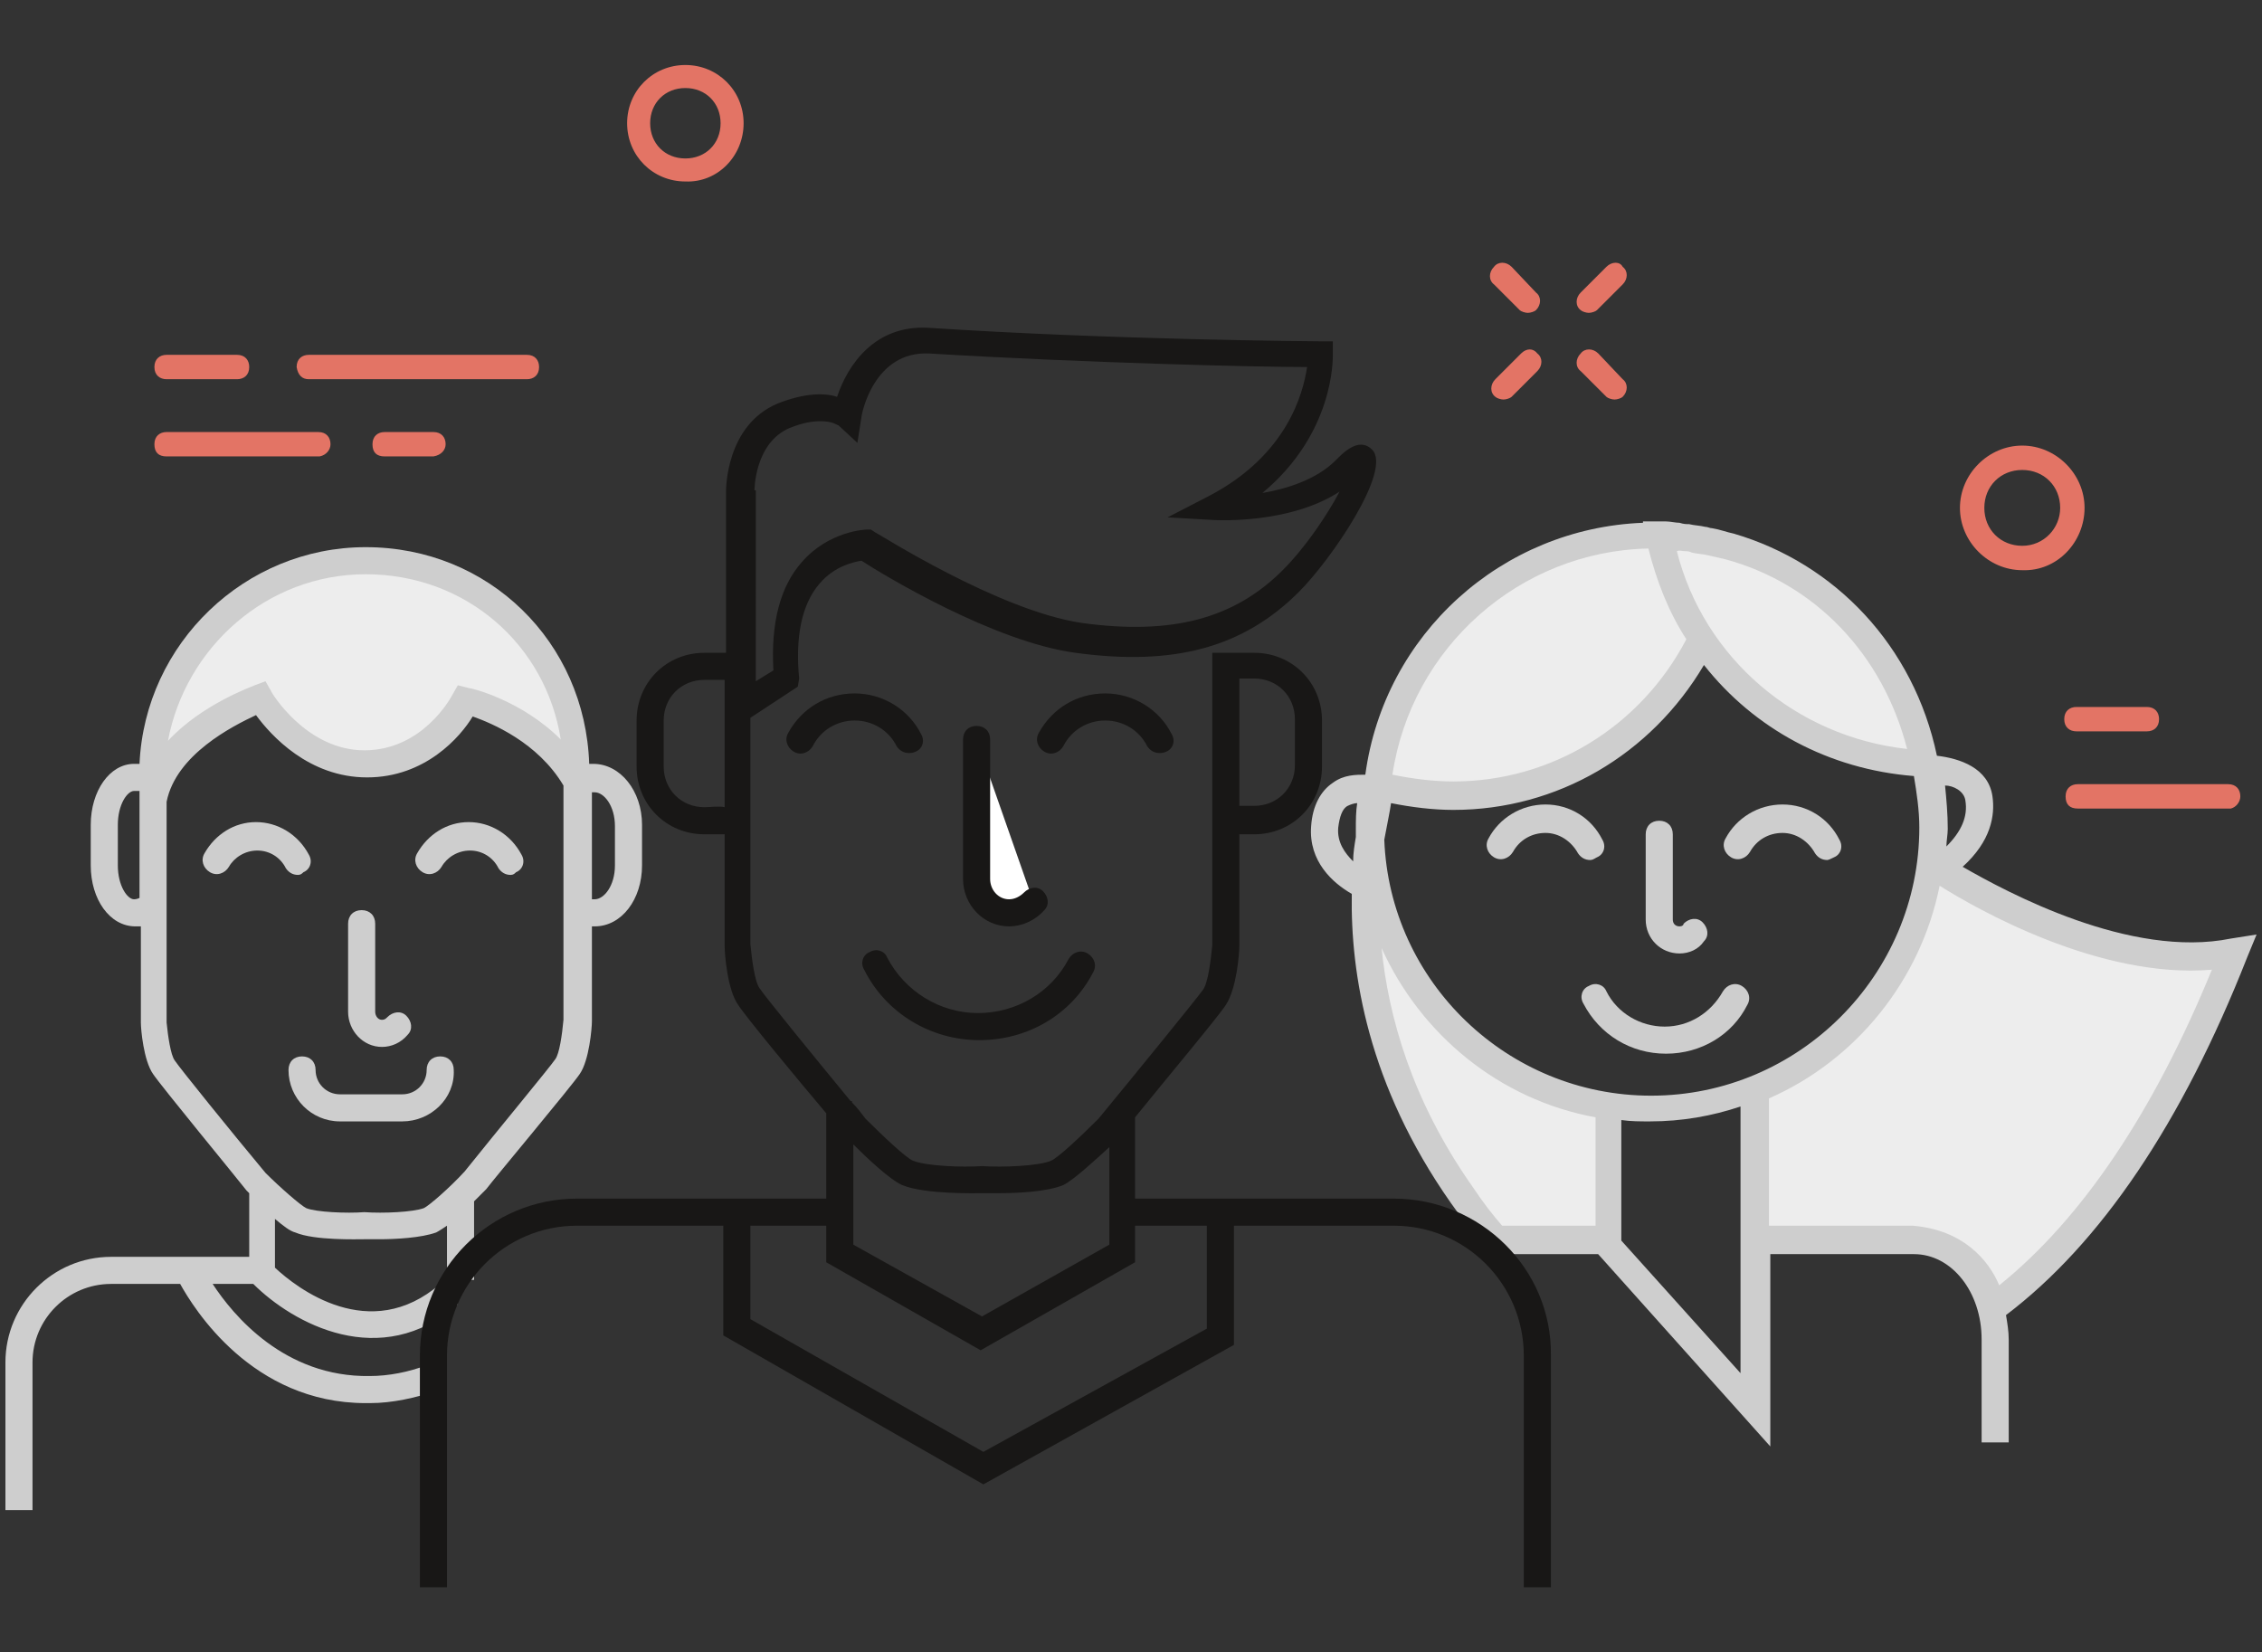 <?xml version="1.0" encoding="utf-8"?>
<!-- Generator: Adobe Illustrator 22.0.1, SVG Export Plug-In . SVG Version: 6.00 Build 0)  -->
<svg version="1.1" id="Calque_1" xmlns="http://www.w3.org/2000/svg" xmlns:xlink="http://www.w3.org/1999/xlink" x="0px" y="0px"
	 viewBox="0 0 167 122" style="enable-background:new 0 0 167 122;" xml:space="preserve">
<rect x="0" y="0" width="167" height="122" fill="#333333" stroke="none"/>
<style type="text/css">
	.st0{fill:#EDEDED;}
	.st1{fill:#CECECE;}
	.st2{fill:none;stroke:#CECECE;stroke-width:2;stroke-miterlimit:10;}
	.st3{fill:#181716;}
	.st4{fill:#FFFFFF;}
	.st5{fill:#E37465;}
</style>
<g>
	<path class="st0" d="M141.8,56.1c-1.8-9.4-9.8-16.5-19.6-16.9C124,48.6,132.1,55.7,141.8,56.1z"/>
	<path class="st0" d="M101.6,58c1.8,0.5,3.7,0.8,5.6,0.8c10.6,0,19.3-8.1,20.4-18.5c-1.8-0.5-3.7-0.8-5.6-0.8
		C111.4,39.5,102.7,47.6,101.6,58z"/>
	<path class="st0" d="M101,61.1c0,10.5,7.7,19.2,17.7,20.6l0,9.8h-8.4c-0.9-1-1.8-2.2-2.6-3.3C98.3,75.5,101,61.1,101,61.1z"/>
	<path class="st0" d="M142.6,63.9c-1,7.5-6.1,13.8-13,16.5v11.1h11.7c5.2,0.4,5.8,5.1,5.8,5.1c6.5-4.8,12.7-13.1,17.9-26.3
		C155.4,72.2,142.6,63.9,142.6,63.9z"/>
	<path class="st0" d="M42.6,57.8c-2.7-4.7-8.2-6-8.2-6S32,56.5,27,56.5s-7.8-4.9-7.8-4.9s-7.1,2.5-8,7.6v-1.9
		c0-8.7,7.1-15.9,15.7-15.9h0c8.7,0,15.5,6.8,15.5,15.5L42.6,57.8z"/>
	<g>
		<path class="st1" d="M22,64.6c-0.4,0-0.7-0.2-0.9-0.5c-0.4-0.8-1.2-1.3-2.1-1.3c-0.9,0-1.7,0.5-2.1,1.2c-0.3,0.5-0.9,0.7-1.4,0.4
			c-0.5-0.3-0.7-0.9-0.4-1.4c0.8-1.4,2.2-2.3,3.8-2.3c1.6,0,3.1,0.9,3.9,2.4c0.3,0.5,0.1,1.1-0.4,1.3C22.3,64.5,22.2,64.6,22,64.6z"
			/>
	</g>
	<g>
		<path class="st1" d="M37.7,64.6c-0.4,0-0.7-0.2-0.9-0.5c-0.4-0.8-1.2-1.3-2.1-1.3c-0.9,0-1.7,0.5-2.1,1.2
			c-0.3,0.5-0.9,0.7-1.4,0.4c-0.5-0.3-0.7-0.9-0.4-1.4c0.8-1.4,2.2-2.3,3.8-2.3c1.6,0,3.1,0.9,3.9,2.4c0.3,0.5,0.1,1.1-0.4,1.3
			C38,64.5,37.9,64.6,37.7,64.6z"/>
	</g>
	<g>
		<path class="st1" d="M29.7,82.8h-4.6c-2.1,0-3.8-1.7-3.8-3.8c0-0.6,0.4-1,1-1s1,0.4,1,1c0,1,0.8,1.8,1.8,1.8h4.6
			c1,0,1.8-0.8,1.8-1.8c0-0.6,0.4-1,1-1s1,0.4,1,1C33.6,81.1,31.8,82.8,29.7,82.8z"/>
	</g>
	<g>
		<path class="st1" d="M28.2,77.3c-1.4,0-2.5-1.2-2.5-2.6v-6.5c0-0.6,0.4-1,1-1s1,0.4,1,1v6.5c0,0.3,0.2,0.6,0.5,0.6
			c0.2,0,0.3-0.1,0.4-0.2c0.4-0.4,1-0.5,1.4-0.1c0.4,0.4,0.5,1,0.1,1.4C29.6,77,28.9,77.3,28.2,77.3z"/>
	</g>
	<path class="st1" d="M43.8,56.4c-0.1,0-0.2,0-0.3,0c-0.3-9-7.4-16-16.5-16c-8.9,0-16.3,7.1-16.7,16c-0.1,0-0.2,0-0.4,0
		c-1.8,0-3.2,2-3.2,4.5v3c0,2.5,1.4,4.5,3.3,4.5c0.1,0,0.2,0,0.4,0l0,7.1c0,0.5,0.2,2.8,0.9,3.8c0.6,0.9,6.2,7.7,6.9,8.6
		c0,0,0.1,0.1,0.2,0.2v4.7H8.2c-4.3,0-7.8,3.5-7.8,7.8v10.9h2v-10.9c0-3.2,2.6-5.8,5.8-5.8h5.1c1,1.8,5.3,8.8,13.7,8.8
		c0.1,0,0.2,0,0.3,0c1.7,0,3.4-0.4,4.9-0.9l-0.7-1.9c-1.3,0.5-2.8,0.8-4.2,0.8c-6.3,0.1-10.1-4.5-11.6-6.8h3
		c2.9,2.9,9.4,6.5,15.1,1.5l-1.3-1.5c-5.2,4.5-10.6,0.3-12.2-1.2v-3.6c0.6,0.5,1.1,0.9,1.5,1c1.4,0.6,4.6,0.5,5.1,0.5
		c0.2,0,0.6,0,1.1,0c1.2,0,3.1-0.1,4.2-0.5c0.2-0.1,0.5-0.3,0.8-0.5v4h2v-5.8c0.4-0.4,0.7-0.7,0.9-0.9c0.6-0.8,6.3-7.6,6.9-8.5
		c0.7-1,0.9-3.4,0.9-3.9v-7c0.1,0,0.1,0,0.2,0c2,0,3.5-2,3.5-4.5v-3C47.4,58.4,45.8,56.4,43.8,56.4z M9.9,66.4c-0.5,0-1.2-1-1.2-2.5
		v-3c0-1.5,0.7-2.5,1.2-2.5c0,0,0.2,0,0.4,0v3.9h0l0,4C10.1,66.4,9.9,66.4,9.9,66.4z M27,42.4c7.4,0,13.3,5.2,14.4,12.2
		c-2.9-2.9-6.6-3.8-6.8-3.8l-0.8-0.2l-0.4,0.7c-0.1,0.2-2.2,4.1-6.5,4.1c-4.3,0-6.9-4.3-6.9-4.4l-0.4-0.7l-0.8,0.3
		c-0.2,0.1-3.9,1.4-6.4,4.1C13.7,47.8,19.7,42.4,27,42.4z M41,78.2c-0.4,0.6-4.3,5.3-6.7,8.3c-1.1,1.2-2.6,2.5-3,2.7
		c-0.8,0.3-3,0.4-4.4,0.3c-1.3,0.1-3.6,0-4.3-0.3c-0.4-0.2-1.9-1.5-3-2.6c-2.5-3-6.3-7.7-6.7-8.3c-0.3-0.4-0.5-1.8-0.6-2.8V59.2
		c0.7-3.5,4.9-5.6,6.6-6.4c1.1,1.5,3.9,4.6,8.2,4.6c4.3,0,6.9-3,7.8-4.5c1.4,0.5,4.8,1.9,6.7,5.1v4h0l0,13.3
		C41.5,76.4,41.3,77.8,41,78.2z M45.4,63.9c0,1.5-0.8,2.5-1.5,2.5c0,0-0.1,0-0.2,0v-7.9c0.1,0,0.2,0,0.2,0c0.7,0,1.5,1,1.5,2.5V63.9
		z"/>
	<path class="st1" d="M164.7,69.3c-7.4,1.5-16.5-3.4-19.8-5.3c2.1-1.9,2.4-3.8,2.2-5.2c-0.3-2.1-2.4-2.8-4.1-3
		c-1.7-8.1-7.5-14.2-15-16.4l0,0c-0.5-0.1-1-0.3-1.6-0.4c-0.2,0-0.3-0.1-0.5-0.1c-0.4-0.1-0.8-0.1-1.2-0.2c-0.2,0-0.4,0-0.7-0.1
		c-0.3,0-0.7-0.1-1-0.1c-0.2,0-0.3,0-0.5,0l-1.2,0l0,0.1c-10.4,0.4-19.1,8.2-20.5,18.6c-0.7,0-1.6,0-2.4,0.6
		c-0.9,0.6-1.5,1.7-1.6,3.2c-0.2,2.6,1.6,4.2,3,5c-0.1,5.9,1.2,14.1,7.3,22.8c1,1.4,1.8,2.5,2.7,3.4l0.3,0.3l7.8,0l12.8,14.3V92.6
		h10.6c2.8,0,5,2.8,5,6.3v7.6h2v-7.6c0-0.6-0.1-1.2-0.2-1.8c7-5.3,13-14.2,17.8-26.4l0.7-1.7L164.7,69.3z M145.1,59.1
		c0.2,1.2-0.3,2.3-1.4,3.4c0-0.4,0.1-0.9,0.1-1.3c0-1.1-0.1-2.2-0.2-3.2C144.2,58,145,58.4,145.1,59.1z M124.4,40.7
		c0.2,0,0.3,0,0.5,0.1c0.4,0.1,0.8,0.1,1.2,0.2c0,0,0,0,0,0c0.4,0.1,0.9,0.2,1.3,0.3l0,0c6.6,1.8,11.6,7,13.4,14
		c-8.2-0.9-15-6.7-17-14.6C124,40.6,124.2,40.7,124.4,40.7z M121.7,40.5c0.6,2.4,1.5,4.7,2.8,6.7c-3.4,6.5-10,10.5-17.2,10.5
		c-1.5,0-3-0.2-4.5-0.5C104.2,47.8,112.2,40.7,121.7,40.5z M98.8,61.1c0.1-0.8,0.3-1.4,0.7-1.6c0.2-0.1,0.5-0.2,0.7-0.2
		c-0.1,0.6-0.1,1.3-0.1,1.9c0,0.2,0,0.4,0,0.6c-0.1,0.6-0.2,1.2-0.2,1.8C99.3,63,98.7,62.2,98.8,61.1z M117.8,90.5h-6.9
		c-0.7-0.8-1.4-1.7-2.2-2.9c-4.5-6.4-6.2-12.6-6.7-17.6c2.9,6.4,8.7,11.2,15.8,12.5V90.5z M128.6,101.5l-8.9-9.9v-8.9
		c0.7,0.1,1.4,0.1,2.1,0.1c2.4,0,4.6-0.4,6.7-1.1V101.5z M121.9,80.9c-10.6,0-19.3-8.4-19.7-18.9c0.2-1.1,0.4-2,0.5-2.7
		c1.5,0.3,3.1,0.5,4.6,0.5c7.7,0,14.6-4.1,18.5-10.7c3.7,4.7,9.2,7.7,15.5,8.2c0.2,1.2,0.4,2.5,0.4,3.8
		C141.7,72,132.8,80.9,121.9,80.9z M147.6,94.9c-0.8-1.9-2.7-4.1-6.4-4.4h-10.6v-9.4c6.4-2.8,11.2-8.7,12.6-15.7
		c2.7,1.7,11.8,6.9,20.1,6.2C159,82.1,153.7,90,147.6,94.9z"/>
	<line class="st2" x1="118" y1="91.6" x2="109.4" y2="91.6"/>
	<g>
		<path class="st1" d="M123,77.8c-2.6,0-4.9-1.4-6.1-3.7c-0.3-0.5-0.1-1.1,0.4-1.3c0.5-0.3,1.1-0.1,1.3,0.4c0.8,1.6,2.5,2.6,4.3,2.6
			c1.8,0,3.4-1,4.3-2.6c0.3-0.5,0.9-0.7,1.4-0.4c0.5,0.3,0.7,0.9,0.4,1.4C127.9,76.4,125.6,77.8,123,77.8z"/>
	</g>
	<g>
		<path class="st1" d="M117.4,63.5c-0.4,0-0.7-0.2-0.9-0.5c-0.5-0.9-1.4-1.5-2.4-1.5c-1,0-1.9,0.5-2.4,1.4c-0.3,0.5-0.9,0.7-1.4,0.4
			c-0.5-0.3-0.7-0.9-0.4-1.4c0.8-1.5,2.4-2.5,4.2-2.5c1.8,0,3.4,1,4.2,2.6c0.3,0.5,0.1,1.1-0.4,1.3
			C117.7,63.4,117.6,63.5,117.4,63.5z"/>
	</g>
	<g>
		<path class="st1" d="M134.9,63.5c-0.4,0-0.7-0.2-0.9-0.5c-0.5-0.9-1.4-1.5-2.4-1.5c-1,0-1.9,0.5-2.4,1.4c-0.3,0.5-0.9,0.7-1.4,0.4
			c-0.5-0.3-0.7-0.9-0.4-1.4c0.8-1.5,2.4-2.5,4.2-2.5c1.8,0,3.4,1,4.2,2.6c0.3,0.5,0.1,1.1-0.4,1.3C135.2,63.4,135,63.5,134.9,63.5z
			"/>
	</g>
	<g>
		<path class="st3" d="M72.3,76.8c-3.6,0-6.9-2-8.5-5.2c-0.3-0.5-0.1-1.1,0.4-1.3c0.5-0.3,1.1-0.1,1.3,0.4c1.3,2.5,3.9,4.1,6.7,4.1
			c2.8,0,5.4-1.5,6.7-4c0.3-0.5,0.9-0.7,1.4-0.4c0.5,0.3,0.7,0.9,0.4,1.4C79.1,74.9,75.9,76.8,72.3,76.8z"/>
	</g>
	<g>
		<path class="st3" d="M67.1,55.6c-0.4,0-0.7-0.2-0.9-0.5c-0.6-1.2-1.8-1.9-3.1-1.9c-1.3,0-2.5,0.7-3.1,1.9
			c-0.3,0.5-0.9,0.7-1.4,0.4c-0.5-0.3-0.7-0.9-0.4-1.4c1-1.8,2.8-2.9,4.9-2.9c2.1,0,4,1.2,4.9,3c0.3,0.5,0.1,1.1-0.4,1.3
			C67.4,55.6,67.2,55.6,67.1,55.6z"/>
	</g>
	<g>
		<path class="st3" d="M85.6,55.6c-0.4,0-0.7-0.2-0.9-0.5c-0.6-1.2-1.8-1.9-3.1-1.9c-1.3,0-2.5,0.7-3.1,1.9
			c-0.3,0.5-0.9,0.7-1.4,0.4c-0.5-0.3-0.7-0.9-0.4-1.4c1-1.8,2.8-2.9,4.9-2.9c2.1,0,4,1.2,4.9,3c0.3,0.5,0.1,1.1-0.4,1.3
			C85.9,55.6,85.7,55.6,85.6,55.6z"/>
	</g>
	<path class="st3" d="M102.9,88.5H83.8v-6c2.1-2.6,6.2-7.5,6.7-8.3c0.8-1.2,1-3.8,1-4.4v-8.2c0.3,0,0.6,0,1.1,0c2.8,0,5-2.2,5-5
		v-3.4c0-2.8-2.2-5-5-5c-0.4,0-0.8,0-1.1,0v0h-2l0,21.6c-0.1,1-0.3,2.8-0.7,3.3c-0.5,0.7-4.9,6.1-7.7,9.5c-1.3,1.3-3,2.9-3.5,3.1
		c-0.9,0.4-3.6,0.5-5.1,0.4c-1.5,0.1-4.1,0-5.1-0.4c-0.5-0.2-2.2-1.8-3.5-3.1c-0.3-0.4-0.6-0.8-1-1.2v-0.1h-0.1
		c-2.8-3.4-6.3-7.7-6.7-8.3c-0.4-0.5-0.6-2.3-0.7-3.3V53l3.5-2.3L59,50.1c-0.3-3.1,0.2-5.5,1.5-7c1.1-1.3,2.5-1.6,3.1-1.7
		c1.7,1.1,9.8,6,15.8,6.8c7.3,1,12.4-0.4,16.5-4.5c2.4-2.4,6.9-9,5.4-10.5c-1-1-2.2,0.3-2.7,0.8c-1.4,1.4-3.6,2.1-5.4,2.4
		c5.3-4.4,5.2-9.9,5.2-10.2l0-1l-1,0c-0.2,0-15.2-0.1-28.9-1c-3.9-0.2-5.9,2.7-6.7,5.1c-0.9-0.3-2.4-0.3-4.4,0.5
		c-3.8,1.6-3.8,6.3-3.8,6.5v11.9h-0.1v0c-0.4,0-0.9,0-1.5,0c-2.8,0-5,2.2-5,5v3.4c0,2.8,2.2,5,5,5c0.6,0,1.1,0,1.5,0l0,8.3
		c0,0.5,0.2,3.2,1,4.3c0.5,0.8,4.3,5.4,6.5,8v6.3H42.6c-6.4,0-11.6,5.2-11.6,11.6v17.1h2v-17.1c0-5.3,4.3-9.6,9.6-9.6h10.8v8.1
		l19.2,11l18.5-10.3v-8.8h11.8c5.3,0,9.6,4.3,9.6,9.6v17.1h2v-17.1C114.6,93.7,109.3,88.5,102.9,88.5z M91.5,50.1c0.4,0,0.7,0,1.1,0
		c1.7,0,3,1.3,3,3v3.4c0,1.7-1.3,3-3,3c-0.4,0-0.7,0-1.1,0V50.1z M55.7,36.2c0,0,0-3.5,2.6-4.6c1-0.4,1.7-0.5,2.3-0.5
		c0.9,0,1.2,0.3,1.3,0.3l1.4,1.3l0.3-1.9c0-0.2,0.9-4.9,5-4.7c11.6,0.7,24.3,1,27.9,1c-0.3,2-1.5,6.5-7.2,9.5l-3.1,1.6l3.5,0.2
		c0.2,0,5.5,0.3,9.2-2.1c-0.9,1.7-2.5,4.1-4.2,5.8c-3.6,3.6-8.2,4.8-14.8,3.9c-6.2-0.9-15.2-6.7-15.3-6.7l-0.3-0.2l-0.3,0
		c-0.1,0-2.8,0.1-4.8,2.4c-1.6,1.8-2.3,4.5-2.1,8l-1.3,0.8V36.2z M52,59.6c-1.7,0-3-1.3-3-3v-3.4c0-1.7,1.3-3,3-3c0.5,0,1.1,0,1.5,0
		l0,9.4C53.1,59.5,52.5,59.6,52,59.6z M66.6,87.5c1.7,0.7,5.5,0.6,5.9,0.6c0.1,0,0.6,0,1.2,0c1.4,0,3.6-0.1,4.8-0.6
		c0.8-0.4,2.3-1.8,3.4-2.8v7.2l-9.4,5.3L63,91.9v-7.4C64,85.5,65.7,87.1,66.6,87.5z M89.1,98.1l-16.5,9.1l-17.2-9.8v-6.9H61v2.7
		l11.4,6.5l11.4-6.5v-2.7h5.3V98.1z"/>
	<g>
		<path class="st4" d="M76.3,66.6c-0.4,0.5-1.1,0.9-1.8,0.9h0c-1.3,0-2.4-1.1-2.4-2.5V54.6"/>
		<path class="st3" d="M74.5,68.4c-1.9,0-3.4-1.6-3.4-3.5V54.6c0-0.6,0.4-1,1-1s1,0.4,1,1v10.3c0,0.8,0.6,1.5,1.4,1.5
			c0.4,0,0.8-0.2,1.1-0.5c0.4-0.4,1-0.5,1.4-0.1c0.4,0.4,0.5,1,0.1,1.4C76.4,68,75.4,68.4,74.5,68.4z"/>
	</g>
	<g>
		<path class="st1" d="M124,70.4c-1.4,0-2.5-1.1-2.5-2.5v-6.3c0-0.6,0.4-1,1-1s1,0.4,1,1v6.3c0,0.3,0.2,0.5,0.5,0.5
			c0.2,0,0.3-0.1,0.3-0.2c0.4-0.4,1-0.5,1.4-0.1s0.5,1,0.1,1.4C125.4,70.1,124.7,70.4,124,70.4z"/>
	</g>
	<g>
		<path class="st5" d="M22.8,28h16.1c0.5,0,0.9-0.3,0.9-0.9c0-0.5-0.3-0.9-0.9-0.9H22.8c-0.5,0-0.9,0.3-0.9,0.9
			C22,27.7,22.3,28,22.8,28"/>
		<path class="st5" d="M12.3,28h5.2c0.5,0,0.9-0.3,0.9-0.9c0-0.5-0.3-0.9-0.9-0.9h-5.2c-0.5,0-0.9,0.3-0.9,0.9
			C11.4,27.7,11.8,28,12.3,28"/>
		<path class="st5" d="M24.4,32.8c0-0.5-0.3-0.9-0.9-0.9H12.3c-0.5,0-0.9,0.3-0.9,0.9c0,0.6,0.3,0.9,0.9,0.9h11.3
			C24.1,33.6,24.4,33.2,24.4,32.8"/>
		<path class="st5" d="M32.9,32.8c0-0.5-0.3-0.9-0.9-0.9h-3.6c-0.5,0-0.9,0.3-0.9,0.9c0,0.6,0.3,0.9,0.9,0.9H32
			C32.6,33.6,32.9,33.2,32.9,32.8"/>
	</g>
	<path class="st5" d="M153.3,54h5.2c0.5,0,0.9-0.3,0.9-0.9c0-0.5-0.3-0.9-0.9-0.9h-5.2c-0.5,0-0.9,0.3-0.9,0.9
		C152.4,53.7,152.8,54,153.3,54"/>
	<path class="st5" d="M165.4,58.8c0-0.5-0.3-0.9-0.9-0.9h-11.1c-0.5,0-0.9,0.3-0.9,0.9c0,0.6,0.3,0.9,0.9,0.9h11.3
		C165.1,59.6,165.4,59.2,165.4,58.8"/>
	<path class="st5" d="M50.6,11.7c-1.5,0-2.6-1.1-2.6-2.6c0-1.5,1.1-2.6,2.6-2.6c1.5,0,2.6,1.1,2.6,2.6
		C53.2,10.6,52.1,11.7,50.6,11.7 M54.9,9.1c0-2.4-1.9-4.3-4.3-4.3c-2.4,0-4.3,1.9-4.3,4.3s1.9,4.3,4.3,4.3
		C53,13.5,54.9,11.5,54.9,9.1"/>
	<path class="st5" d="M149.3,40.3c-1.6,0-2.8-1.2-2.8-2.8c0-1.6,1.2-2.8,2.8-2.8c1.6,0,2.8,1.2,2.8,2.8
		C152.1,39,150.9,40.3,149.3,40.3 M153.9,37.5c0-2.5-2.1-4.6-4.6-4.6c-2.5,0-4.6,2.1-4.6,4.6c0,2.5,2.1,4.6,4.6,4.6
		C151.9,42.2,153.9,40,153.9,37.5"/>
	<g>
		<path class="st5" d="M111.6,19.7c-0.4-0.4-1-0.4-1.3,0c-0.4,0.4-0.4,1,0,1.3l1.9,1.9c0.1,0.1,0.4,0.2,0.6,0.2
			c0.2,0,0.5-0.1,0.6-0.2c0.4-0.4,0.4-1,0-1.3L111.6,19.7z"/>
		<path class="st5" d="M118,26.1c-0.4-0.4-1-0.4-1.3,0c-0.4,0.4-0.4,1,0,1.3l1.9,1.9c0.1,0.1,0.4,0.2,0.6,0.2c0.2,0,0.5-0.1,0.6-0.2
			c0.4-0.4,0.4-1,0-1.3L118,26.1z"/>
		<path class="st5" d="M112.3,26.1l-1.9,1.9c-0.4,0.4-0.4,1,0,1.3c0.1,0.1,0.4,0.2,0.6,0.2c0.2,0,0.5-0.1,0.6-0.2l1.9-1.9
			c0.4-0.4,0.4-1,0-1.3C113.2,25.7,112.7,25.7,112.3,26.1"/>
		<path class="st5" d="M118.6,19.7l-1.9,1.9c-0.4,0.4-0.4,1,0,1.3c0.1,0.1,0.4,0.2,0.6,0.2c0.2,0,0.5-0.1,0.6-0.2l1.9-1.9
			c0.4-0.4,0.4-1,0-1.3C119.6,19.3,119,19.3,118.6,19.7"/>
	</g>
</g>
</svg>
